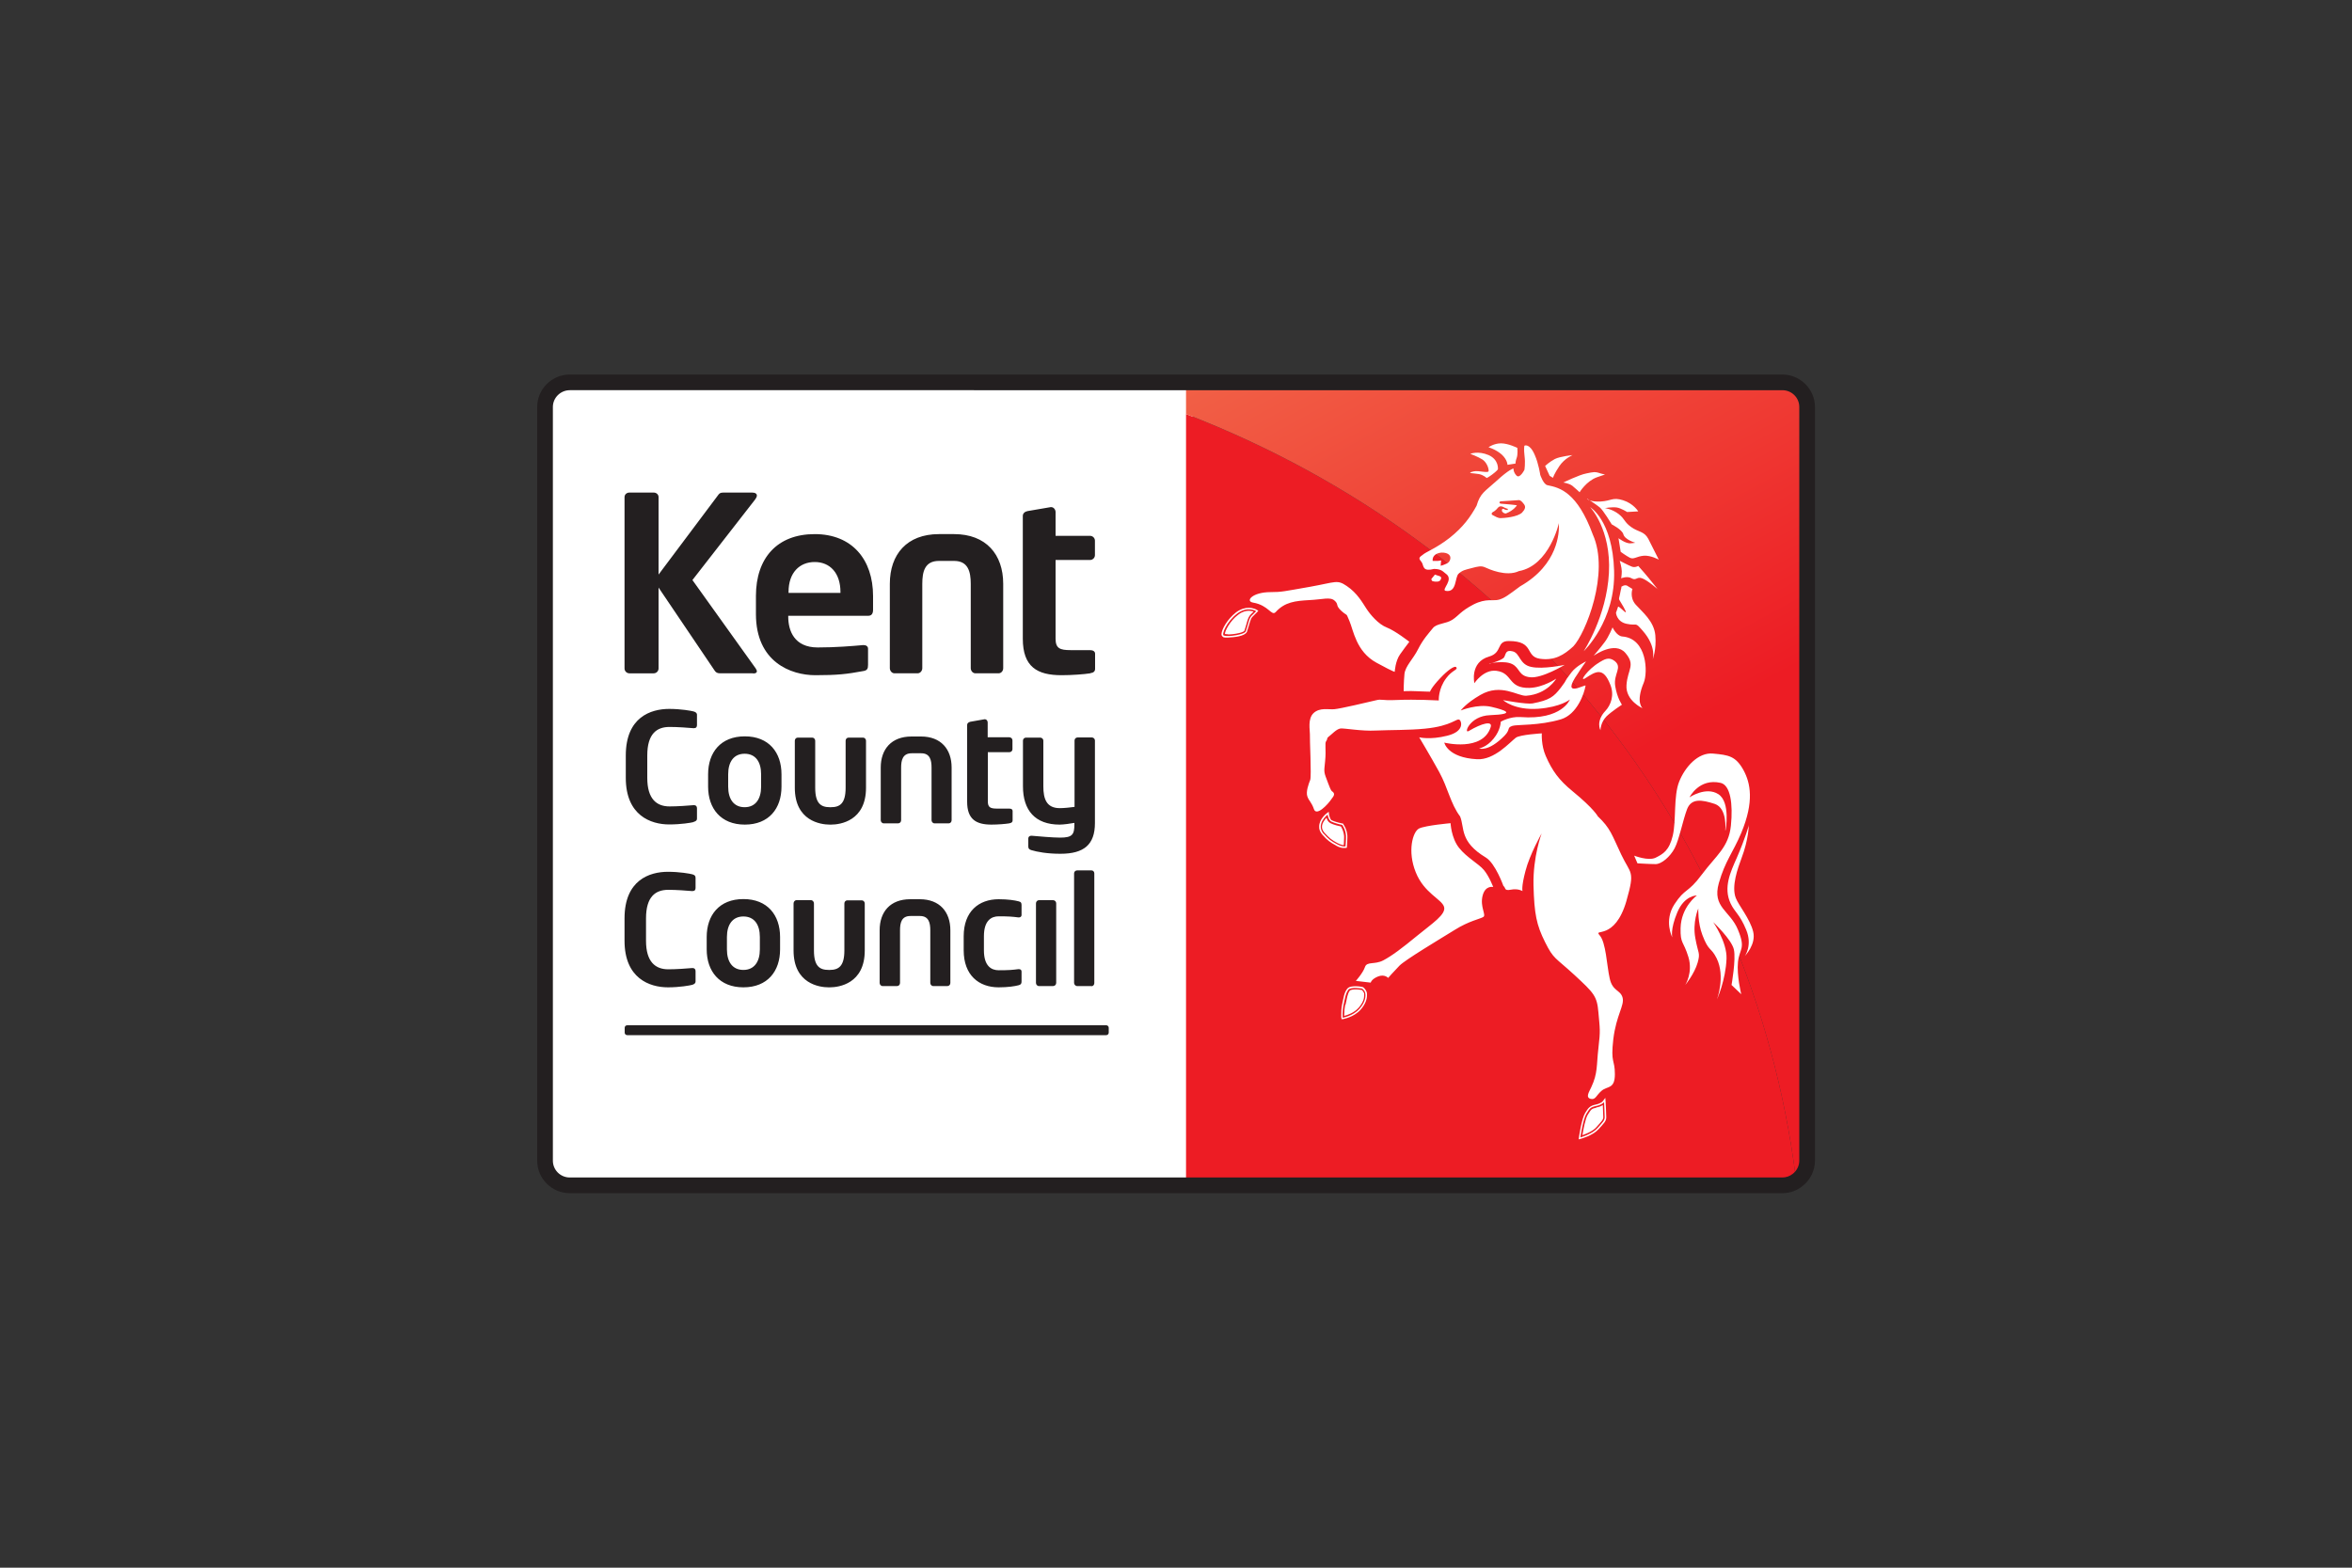 <?xml version="1.0" encoding="UTF-8"?> <svg xmlns="http://www.w3.org/2000/svg" xmlns:xlink="http://www.w3.org/1999/xlink" id="Layer_1" viewBox="0 0 150 100"><rect x="0" y="0" width="150" height="100" fill="#333333" stroke="none"/><defs><style>.cls-1{fill:#231f20;}.cls-2{fill:url(#linear-gradient);}.cls-3{fill:#ed1c24;}.cls-4{fill:#fff;}</style><linearGradient id="linear-gradient" x1="-363.15" y1="1496.02" x2="-345.34" y2="1528.8" gradientTransform="translate(452 -1482)" gradientUnits="userSpaceOnUse"><stop offset="0" stop-color="#f26649"></stop><stop offset="1" stop-color="#ed1c24"></stop></linearGradient></defs><path class="cls-4" d="M76.08,24.56h-39.74c-.78,0-1.41.63-1.41,1.4v48.08c0,.78.63,1.4,1.41,1.4h39.74V24.56Z"></path><path class="cls-3" d="M75.64,26.41v49.03h38.02c.33,0,.63-.12.87-.31-2.81-22.11-17.64-40.5-38.89-48.72,0,0,0,0,0,0Z"></path><path class="cls-2" d="M113.66,24.56h-38.02v1.85c21.25,8.22,36.08,26.62,38.89,48.72.34-.26.54-.67.54-1.1V25.96c0-.77-.63-1.4-1.41-1.4h0Z"></path><path class="cls-1" d="M48.03,42.95h-2.09c-.19,0-.28-.05-.36-.17l-3.58-5.3v5.16c0,.17-.14.31-.31.31h-1.55c-.17,0-.31-.14-.31-.31v-10.93c0-.17.14-.29.31-.29h1.55c.17,0,.31.12.31.29v4.94l3.83-5.11c.08-.11.19-.12.36-.12h1.78c.2,0,.3.08.3.19,0,.08-.05.17-.11.25l-4,5.14,4.03,5.63c.05.08.08.14.08.19,0,.09-.08.14-.24.14ZM55.37,39.28h-5.1v.05c0,.9.38,1.97,1.88,1.97,1.14,0,2.22-.09,2.88-.15h.05c.16,0,.28.08.28.23v1.03c0,.25-.05.36-.33.4-1.02.19-1.63.26-3.03.26-1.56,0-3.79-.84-3.79-3.9v-1.15c0-2.43,1.36-3.95,3.75-3.95s3.72,1.63,3.72,3.95v.87c0,.25-.09.39-.31.39ZM53.6,37.76c0-1.21-.67-1.91-1.64-1.91s-1.67.68-1.67,1.91v.06h3.31s0-.06,0-.06ZM63.68,42.95h-1.47c-.17,0-.3-.16-.3-.33v-5.38c0-.76-.16-1.46-1.06-1.46h-.97c-.91,0-1.06.7-1.06,1.46v5.38c0,.17-.13.33-.3.33h-1.47c-.17,0-.3-.16-.3-.33v-5.38c0-1.88,1.09-3.17,3.13-3.17h.97c2.03,0,3.13,1.29,3.13,3.17v5.38c0,.17-.12.33-.3.33ZM69.53,42.95c-.38.06-1.17.12-1.83.12-1.55,0-2.47-.53-2.47-2.33v-7.83c0-.17.14-.28.31-.31l1.46-.25h.05c.14,0,.27.15.27.31v1.52h2.2c.17,0,.31.14.31.31v.92c0,.17-.14.31-.31.31h-2.2v5.02c0,.62.28.73.95.73h1.24c.2,0,.33.08.33.23v.96c0,.16-.09.25-.3.28ZM44.23,52.44c-.15.04-.79.15-1.55.15-1.17,0-2.77-.57-2.77-2.97v-1.43c0-2.44,1.59-2.97,2.77-2.97.75,0,1.4.12,1.55.16.13.04.22.09.22.22v.65c0,.12-.05.2-.2.2h-.02c-.34-.03-1.01-.08-1.53-.08-.82,0-1.42.44-1.42,1.82v1.43c0,1.35.6,1.82,1.42,1.82.52,0,1.18-.05,1.53-.08h.02c.15,0,.2.09.2.2v.65c0,.14-.09.18-.22.22ZM47.5,52.6c-1.53,0-2.34-1.03-2.34-2.42v-.79c0-1.39.8-2.42,2.34-2.42s2.34,1.03,2.34,2.42v.79c0,1.39-.8,2.42-2.34,2.42ZM48.54,49.39c0-.8-.36-1.31-1.05-1.31s-1.05.51-1.05,1.31v.79c0,.8.36,1.31,1.05,1.31s1.05-.52,1.05-1.31v-.79ZM52.98,52.6h-.06c-.58,0-2.23-.23-2.23-2.35v-3c0-.11.08-.2.19-.2h.92c.11,0,.19.1.19.2v3c0,1.01.37,1.24.94,1.24h.06c.57,0,.94-.23.94-1.24v-3c0-.11.08-.2.19-.2h.92c.11,0,.19.1.19.2v3c0,2.12-1.65,2.35-2.23,2.35ZM60.52,52.52h-.92c-.11,0-.19-.1-.19-.2v-3.36c0-.48-.1-.91-.66-.91h-.61c-.57,0-.67.44-.67.91v3.36c0,.11-.08.2-.19.2h-.92c-.11,0-.19-.1-.19-.2v-3.36c0-1.17.68-1.98,1.96-1.98h.61c1.27,0,1.95.81,1.95,1.98v3.36c0,.11-.08.2-.18.2ZM64.37,52.52c-.24.04-.73.08-1.14.08-.97,0-1.55-.33-1.55-1.46v-4.9c0-.11.09-.17.2-.2l.91-.16h.03c.09,0,.17.1.17.2v.95h1.38c.11,0,.2.09.2.19v.57c0,.11-.09.19-.19.19,0,0,0,0,0,0h-1.38v3.14c0,.39.17.46.6.46h.77c.13,0,.21.05.21.15v.6c0,.1-.06.16-.18.18ZM67.61,54.46c-.82,0-1.47-.12-1.83-.23-.14-.04-.2-.1-.2-.23v-.52c0-.1.08-.17.19-.17h.02c.44.04,1.37.12,1.82.12.79,0,.91-.2.91-.86v-.08c-.2.04-.7.11-.94.11-1.57,0-2.34-.92-2.34-2.44v-2.92c0-.11.09-.19.2-.19h.9c.11,0,.2.09.2.19v2.92c0,.8.2,1.39,1.05,1.39.24,0,.67-.04.94-.08v-4.24c0-.11.09-.19.2-.19h.9c.11,0,.2.09.2.19v5.27c0,1.38-.7,1.96-2.2,1.96ZM44.15,62.82c-.15.04-.79.16-1.55.16-1.17,0-2.77-.57-2.77-2.97v-1.43c0-2.44,1.59-2.97,2.77-2.97.75,0,1.4.12,1.55.16.13.04.21.08.21.22v.65c0,.12-.05.2-.2.2h-.02c-.34-.03-1.01-.08-1.52-.08-.82,0-1.42.44-1.42,1.82v1.43c0,1.35.6,1.82,1.42,1.82.52,0,1.18-.05,1.52-.08h.02c.15,0,.2.09.2.2v.65c0,.13-.09.18-.21.22,0,0,0,0,0,0ZM47.41,62.98c-1.53,0-2.34-1.03-2.34-2.42v-.79c0-1.39.8-2.42,2.34-2.42s2.34,1.03,2.34,2.42v.79c0,1.39-.8,2.42-2.34,2.42ZM48.46,59.77c0-.8-.36-1.31-1.05-1.31s-1.05.52-1.05,1.31v.79c0,.8.36,1.31,1.05,1.31s1.05-.52,1.05-1.31v-.79ZM52.9,62.98h-.06c-.58,0-2.23-.23-2.23-2.35v-3c0-.11.08-.21.19-.21h.92c.11,0,.19.1.19.21v3c0,1.01.37,1.24.94,1.24h.06c.57,0,.94-.23.94-1.24v-3c0-.11.08-.2.19-.2h.92c.11,0,.19.1.19.2v3c0,2.12-1.65,2.35-2.23,2.35,0,0,0,0,0,0ZM60.44,62.9h-.92c-.11,0-.19-.1-.19-.2v-3.36c0-.48-.1-.91-.66-.91h-.61c-.57,0-.66.44-.66.91v3.36c0,.11-.08.2-.19.2h-.92c-.11,0-.19-.1-.19-.2v-3.36c0-1.18.68-1.98,1.95-1.98h.61c1.27,0,1.95.81,1.95,1.98v3.36c0,.11-.08.2-.19.2h0s0,0,0,0ZM64.95,62.85c-.23.06-.67.13-1.26.13-1.27,0-2.23-.78-2.23-2.36v-.9c0-1.58.96-2.36,2.23-2.36.6,0,1.03.07,1.26.13.17.04.2.1.2.25v.63c0,.1-.08.15-.17.15h-.03c-.39-.05-.63-.07-1.26-.07-.46,0-.94.26-.94,1.27v.9c0,1.01.48,1.27.94,1.27.63,0,.87-.02,1.26-.07h.03c.1,0,.17.05.17.15v.63c0,.15-.04.21-.2.25h0s0,0,0,0ZM67.16,62.9h-.9c-.11,0-.19-.1-.19-.2v-5.08c0-.11.09-.2.19-.2h.9c.11,0,.2.09.2.2v5.08c0,.11-.09.2-.2.2h0ZM69.61,62.9h-.91c-.11,0-.2-.1-.2-.2v-6.99c0-.11.09-.19.2-.19h.91c.11,0,.18.09.18.19v7c0,.11-.08.2-.18.2h0ZM70.71,65.87c0,.09-.07.16-.16.16,0,0,0,0,0,0h-30.55c-.09,0-.16-.07-.16-.16,0,0,0,0,0,0v-.31c0-.09.07-.16.16-.16h30.55c.09,0,.16.07.16.16v.31s0,0,0,0Z"></path><path class="cls-4" d="M91.35,37.07c-.11-.15-.08-.11.07-.3.14-.19.07-.1.29-.05.22.05.24.14.16.27-.07.13-.29.14-.52.08h0ZM101.41,32.35s1.35,1.41,1.2,4.2c-.15,2.79-1.61,4.99-1.61,4.99,0,0,2.04-1.92,1.94-5.14-.1-3.22-1.53-4.05-1.53-4.05h0ZM110.03,52.96s.15-1.4-.67-1.68c-.83-.27-1.48-.37-1.76.32-.27.7-.51,1.96-.8,2.51-.29.55-.84,1.01-1.21,1.01s-1.16-.05-1.16-.05l-.21-.49s.91.36,1.37.13c.46-.23.86-.44,1.09-1.4.23-.96.04-2.53.41-3.45.36-.91,1.2-1.89,2.17-1.79.97.09,1.44.15,1.94,1.07.43.8.69,1.98-.15,3.99-.55,1.3-1.02,1.77-1.43,3.2-.44,1.56.72,1.75,1.22,2.98.51,1.23.1,1.18,0,2.05-.09.87.21,2.06.21,2.06l-.62-.59s.29-1.62.15-2.26c-.14-.64-1.32-1.75-1.32-1.75,0,0,.89,1.28.85,2.33-.05,1.37-.61,2.6-.61,2.6,0,0,.55-1.46-.02-2.62-.37-.74-.5-.4-.91-1.49-.3-.78-.26-1.69-.26-1.69,0,0-.38.87-.19,1.89.18,1.02.33.91.15,1.56-.2.71-.79,1.43-.79,1.43,0,0,.5-.79.2-1.78-.32-1.05-.52-.82-.5-1.84.03-1.36,1.04-2.09,1.04-2.09,0,0-.79-.02-1.25,1.08-.46,1.1-.32,1.59-.32,1.59,0,0-.55-1.05.14-2.11.69-1.06.83-.66,1.75-1.9.92-1.23,1.71-1.73,1.85-3.12.14-1.38-.03-2.57-.65-2.72-1.38-.32-1.99.92-1.99.92,0,0,1.05-.71,1.84-.2.79.51.46,2.3.46,2.3h0s0,0,0,0ZM111.54,52.62s-.21.8-.78,2.11c-.39.88-.87,1.88-.39,2.9.27.57.58.68.99,1.67.42,1-.08,1.68-.08,1.68,0,0,.73-.74.53-1.55-.2-.82-.93-1.68-1.11-2.15-.29-.75.13-1.9.36-2.52.47-1.23.47-2.14.47-2.14h0ZM94.93,28.53s.34-.25.8-.25,1.04.29,1.04.29c0,0,.04.42-.04.63-.08.21-.08.37-.08.37l-.51.08s0-.32-.37-.66c-.38-.33-.84-.46-.84-.46h0,0ZM93.77,28.95s.49-.21,1.17.08c.67.3.59.91.59.91,0,0-.08.12-.38.34-.29.21-.34.21-.34.21,0,0-.19-.19-.49-.25-.3-.06-.88-.04-.34-.17.34-.08.96.15.96-.04,0-.21-.15-.56-.4-.72-.26-.17-.77-.36-.77-.36h0ZM98.53,29.73s.29-.27.63-.45c.34-.17,1.13-.25,1.13-.25,0,0-.51.21-.84.7-.32.47-.41.75-.41.75l-.21-.13-.29-.63h0ZM99.7,30.78s1.02-.5,1.47-.58c.45-.09.54-.13.91,0,.38.12.41,0-.25.25-.67.25-1.09.95-1.09.95,0,0-.25-.24-.46-.41-.22-.17-.59-.21-.59-.21h0ZM101.21,31.82s.21.21.88.17c.68-.04.75-.29,1.42-.08.67.21.97.71.97.71l-.71.04s-.39-.25-.67-.29c-.29-.04-.75.04-.75.04,0,0,.45.05.88.38.42.33.33.49.8.83.46.33.83.26,1.09.75.25.49.67,1.33.67,1.33,0,0-.51-.29-.97-.25-.45.04-.62.25-.87.13-.25-.13-.59-.38-.59-.38l-.14-.87s.41.32.73.33c.13,0,.34-.04.34-.04,0,0-.67-.19-.76-.54-.08-.3-.74-.63-.74-.63,0,0-.55-.91-.76-1.08-.2-.17-.79-.55-.79-.55h-.01ZM105.73,37.6s-.55-.7-.88-1.08c-.33-.38-.37-.42-.37-.42,0,0-.21.13-.42.04-.21-.08-.76-.37-.76-.37,0,0,.13.43.13.67s-.04.45-.04.45c0,0,.38-.17.67,0,.29.17.33-.13.67,0,.34.12,1.01.71,1.01.71h0,0ZM103.39,37.44s.21-.17.38-.08l.34.21s-.2.54.21,1c.41.46,1.17,1.05,1.25,1.96.08.91-.17,1.54-.17,1.54,0,0,.27-.8-.63-1.83-.54-.62-.29-.29-1.04-.45-.64-.14-.67-.71-.67-.71,0,0,.07-.17.13-.37.04-.16,1.05,1.13.08-.45-.04-.07.01-.19.03-.29.04-.25.11-.5.11-.5h0ZM101.67,41.81s1.32-.94,1.99-.16c.67.79.14,1.03.07,2.05-.07,1,1.03,1.48,1.03,1.48,0,0-.47-.35.07-1.63.27-.65.22-2.83-1.37-2.95-.36-.03-.62-.58-.62-.58,0,0-.25.62-.51.95-.25.34-.68.84-.68.84h0ZM94.97,42.34s.84-.21.96-.42c.12-.21.08-.49.55-.37s.41.83,1.17.99c.76.17,2.14-.13,2.14-.13,0,0-1.46.88-2.21.79-.75-.08-.63-.58-1.14-.84-.5-.25-1.46-.04-1.46-.04h0ZM101.15,42.19s-.61.28-.93.7c-.61.8-.15.28-.68.98-.45.58-.71.79-1.8,1-.38.07-1.88-.21-1.88-.21,0,0,.71.66,2.25.55,1.44-.11,2.01-.59,2.01-.59,0,0-.49,1.32-3.14,1.12-.69-.05-1.27.3-1.27.3,0,0,0,.52-.45,1.07-.45.56-.93.63-.93.63,0,0,.58.25,1.62-.81.41-.42.12-.5.51-.63.26-.09,1.71,0,3.1-.42,1.02-.32,1.47-1.62,1.56-2.14.02-.13-1.65.88-.49-.78.17-.28.52-.77.52-.77h0,0ZM101.98,42.26c.33-.19.61-.39.99-.1.53.42-.08.81.04,1.6.13.79.43,1.19.43,1.19,0,0-.66.43-.99.75-.38.39-.38.88-.38.88,0,0-.32-.56.32-1.24.34-.36.58-1,.31-1.66-.45-1.16-.93-.85-1.56-.44-.51.34.13-.56.85-.98h0ZM89.87,40.93s-.88-.69-1.42-.9c-.55-.21-1.07-.84-1.31-1.21-.25-.38-.58-.99-1.25-1.44-.62-.42-.67-.25-2.34.05-1.67.29-1.8.34-2.52.34-1.16,0-1.64.58-1.11.67,1,.17,1.17.89,1.44.6.58-.64,1.25-.71,2.13-.76.87-.04,1.34-.22,1.62.03.29.25.03.29.45.67.42.37.25.05.5.63.25.57.42,1.95,1.72,2.66,1.3.71,1.17.57,1.17.57,0,0,.04-.68.34-1.1.19-.27.39-.54.59-.8,0,0,0,0,0,0ZM80.11,38.98s-.55-.34-1.21.16c-.66.5-1.02,1.34-.85,1.4.27.1,1.33-.06,1.4-.27.18-.53.2-.82.37-.99.17-.17.3-.3.3-.3h0ZM78.01,40.63c-.09-.04-.11-.12-.11-.18.01-.3.36-.94.93-1.39.3-.22.58-.29.8-.29.31,0,.51.12.52.13l-.05.08.05-.08.1.06-.08.09-.3.3c-.13.13-.17.42-.35.96-.15.28-.79.34-1.23.36-.11,0-.21,0-.29-.03h0ZM78.31,40.47c.2,0,.46-.03.68-.08.22-.04.37-.13.37-.15.18-.52.19-.81.39-1.03l.2-.2c-.1-.03-.2-.05-.3-.05-.19,0-.42.05-.68.25-.53.39-.86,1.06-.85,1.23h0s.11.02.2.02h0ZM84.42,53.18c.32.36.46.46.83.66.37.2.56.15.56.15,0,0,.04-.43.03-.68-.02-.41-.24-.69-.24-.69,0,0-.44-.09-.69-.21-.19-.09-.24-.45-.24-.45,0,0-.79.62-.25,1.23,0,0,0,0,0,0ZM85.2,53.93c-.37-.2-.54-.32-.86-.68l.07-.06.07-.06c.32.35.44.44.8.64.21.11.35.14.42.14,0-.11.02-.3.02-.46v-.12c-.02-.22-.09-.42-.2-.61-.11-.02-.45-.1-.67-.21-.15-.08-.22-.23-.25-.35-.12.13-.29.35-.29.58,0,.12.04.25.17.39l-.07.06-.07.06c-.15-.17-.22-.35-.21-.52,0-.49.47-.84.47-.84l.14-.11.02.17s.06.34.18.38c.23.11.66.2.67.2h.04s.02.04.02.04c0,0,.23.3.26.74v.13c0,.26-.03.56-.03.56v.07s-.07.02-.07.02h-.1c-.1.01-.28-.01-.52-.15h0ZM92.51,52.5s.04.95.54,1.58c.5.63,1.25,1.01,1.59,1.42.34.41.59,1.08.59,1.08,0,0-.51-.13-.68.57-.17.7.25,1.22.05,1.34-.2.13-.91.25-1.83.83-.92.57-3.15,1.9-3.52,2.28-.37.38-.72.78-.72.78,0,0-.23-.26-.65-.09-.42.17-.46.39-.46.39l-.95-.11s.45-.5.58-.88c.12-.38.62-.14,1.17-.43.55-.29,1.2-.78,2.16-1.57.96-.79,1.88-1.37,1.71-1.86-.17-.49-1.27-.86-1.8-2.19-.54-1.33-.2-2.58.21-2.79.41-.2,2.01-.34,2.01-.34h0s0,0,0,0ZM85.99,63.14c-.17.21-.21.53-.3.93-.09.4-.06.85-.06.85,0,0,.66-.11,1.07-.57.41-.46.4-.83.37-1-.03-.17-.2-.29-.2-.29,0,0-.72-.13-.89.08,0,0,0,0,0,0ZM85.54,64.92v-.2c0-.17,0-.43.06-.68.09-.4.12-.72.32-.97.13-.15.33-.15.52-.16.23,0,.45.04.49.06,0,0,.19.13.24.35,0,.04.02.1.01.17,0,.22-.08.55-.41.92-.44.49-1.12.59-1.12.6h-.1s0-.09,0-.09h0s0,0,0,0ZM85.79,64.09c-.04.21-.06.42-.06.64v.07c.2-.05.62-.19.91-.51.3-.34.36-.61.36-.79v-.13c-.03-.11-.14-.21-.14-.22-.04,0-.22-.04-.41-.04-.17,0-.35.04-.37.09-.14.18-.18.49-.27.9,0,0,0,0,0,0ZM100.8,72.55s.75-.21,1.08-.59c.34-.38.46-.49.46-.7s-.04-.96-.04-.96c0,0-.13.17-.51.25-.38.08-.41.17-.62.5-.21.33-.38,1.49-.38,1.49h0s0,0,0,0ZM100.7,72.54s.16-1.15.39-1.54c.2-.32.29-.46.68-.54.36-.08.45-.22.45-.22l.16-.21.02.27s.04.75.04.97c0,.26-.16.39-.49.76-.37.41-1.12.61-1.13.61l-.03-.09.03.09-.14.04.02-.15h0s0,0,0,0ZM101.82,70.65c-.36.09-.33.11-.56.46-.15.23-.29.98-.34,1.3.23-.08.68-.26.89-.51.34-.38.44-.48.44-.64,0-.14-.02-.53-.03-.77-.12.08-.26.13-.4.15h0ZM103.73,57.45c.56-1.95.27-1.66-.34-2.95-.61-1.29-.68-1.66-1.49-2.43,0,0-.23-.47-1.61-1.6-.87-.71-1.3-1.31-1.71-2.25-.3-.68-.25-1.44-.25-1.44,0,0-1.4.08-1.66.28-.39.3-1.37,1.43-2.47,1.37-1.89-.1-2.09-1.06-2.09-1.06,0,0,2.45.61,2.96-.99.13-.42-.56-.25-1.4.25-.34.21.05-.96,1.35-1.01,1.76-.07.94-.33.1-.53-.88-.21-1.96.23-1.96.23,0,0,.33-.46,1.25-.99,1.33-.77,2.39.09,2.93.05,1.35-.1,1.91-1.09,1.91-1.09,0,0-.84.57-1.71.59-1.4.03-1.04-.96-2.11-1.09-.82-.1-1.4.79-1.4.79,0,0-.31-1.34.94-1.7.87-.25.44-.99,1.25-.99,1.66,0,1.02.98,1.98,1.13.95.14,1.55-.25,2.14-.79.76-.79,2.35-4.67,1.24-7.14-.49-1.33-1.01-2.08-1.51-2.51h0c-.5-.44-.98-.55-1.38-.63-.26-.05-.46-.66-.46-.66,0,0-.1-.71-.35-1.27-.33-.77-.66-.59-.66-.59,0,0-.05.2.01.67.06.47-.01.87-.01.87,0,0-.29.58-.5.37-.21-.21-.2-.46-.2-.46,0,0-.29.07-1.06.78-.78.71-1.05.78-1.29,1.6-.39.71-.85,1.36-1.72,2.05-.87.68-1.52.89-1.74,1.1-.36.23-.1.3,0,.53.09.22.06.53.75.35.5.01.58.19.74.3.57.38-.32,1.04,0,1.1.73.13.57-.88.83-1.1.25-.22.4-.24.82-.35.41-.11.62-.16.86-.05.24.11,1.35.62,2.16.24,1.95-.36,2.55-3.06,2.55-3.06v.06s0,.03,0,.03c.02.47-.02,2.55-2.47,3.94-.77.57-.98.74-1.35.85-.37.11-.81-.11-1.63.31-.82.43-.93.7-1.34.97-.41.27-1.01.23-1.25.54-.24.3-.62.7-.94,1.34-.32.64-.82,1.08-.87,1.59-.05.51-.05,1.09-.05,1.09,0,0,.42-.02.8,0,.39.02.88.03.88.03,0,0,.07-.25.66-.87.45-.48.92-.83,1.02-.68.11.16-.26.17-.64.68-.53.7-.48,1.43-.48,1.43,0,0-1.52-.08-2.64-.03-1.12.05-.96-.08-1.37.02-.42.1-2.27.54-2.66.57-.38.03-.91-.12-1.31.24-.4.37-.23,1.11-.24,1.36-.02.25.11,2.65.02,2.91-.1.25-.29.76-.18,1.06.11.3.26.35.42.81.16.46.88-.29,1.13-.67.09-.13.29-.32,0-.49-.02-.06-.03.03-.22-.48-.29-.78-.28-.64-.2-1.42.08-.78-.04-1.14.07-1.29.11-.14,0-.16.17-.29.17-.12.48-.48.74-.51.25-.03,1.34.18,2.25.13.91-.04,2.13-.02,3.13-.12,1.76-.17,2.02-.7,2.22-.56.11.08.34.73-.79,1.01-1.11.28-1.79.1-1.79.1,0,0,.73,1.22,1.28,2.22.55,1,.72,2.02,1.33,2.83.3.74-.05,1.6,1.64,2.62.61.37,1.12,1.81,1.12,1.81.17.12.02.33.48.24.46-.09.74.09.74.09,0,0-.09-.24.19-1.29.27-1.05,1.03-2.39,1.03-2.39,0,0-.56,1.47-.52,3.31.05,1.84.19,2.53.74,3.63.55,1.1.62.94,1.87,2.09,1.25,1.16,1.44,1.34,1.53,2.39.09,1.05.14,1.11,0,2.28-.13,1.11-.03,1.59-.46,2.5-.13.29-.37.63-.05.73.33.09.35-.2.71-.51.37-.32.85-.09.85-1.06s-.28-.67-.1-2.23c.19-1.56.73-2.16.59-2.66-.14-.5-.64-.39-.82-1.22-.19-.83-.23-2.3-.65-2.76-.41-.46.97.39,1.72-2.19h0ZM92.4,35.85c-.12.14-.52.24-.52.24,0-.1.03-.34.03-.34l-.21.03h-.33c-.05-.44.47-.61.85-.5.38.11.3.43.18.57h0ZM97.09,32.68c-.3.31-1.21.37-1.39.37s-.34-.11-.5-.19c-.16-.08,0-.21.05-.22.04-.01.17-.13.19-.15.02-.01.1-.14.19-.18.1-.03.21,0,.3.06.09.05.2.08.2.08h.01l.04.08s-.04,0-.12,0c-.07,0-.16-.09-.23-.07-.07.03-.04.15-.04.15.1.16.26.15.26.14.49-.19.69-.51.69-.51,0-.03-.85-.1-1.01-.11-.16-.02-.1-.15-.02-.15s1.18-.08,1.18-.08c0,0,.11.02.22.16.12.14.28.3-.02.61h0ZM113.66,75.61H36.34c-.87,0-1.58-.7-1.58-1.57V25.96c0-.86.71-1.57,1.58-1.57h77.33c.87,0,1.58.7,1.58,1.57v48.08c0,.48-.22.93-.6,1.23-.28.22-.62.34-.97.34,0,0,0,0,0,0ZM36.34,24.72c-.69,0-1.24.55-1.24,1.24v48.08c0,.69.56,1.24,1.24,1.24h77.33c.28,0,.54-.09.77-.27.3-.23.48-.59.48-.97V25.96c0-.68-.56-1.24-1.24-1.24H36.33s0,0,0,0Z"></path><path class="cls-1" d="M113.66,76.11H36.34c-1.15,0-2.08-.93-2.08-2.07V25.96c0-1.14.93-2.07,2.08-2.07h77.33c1.14,0,2.08.93,2.08,2.07v48.08c0,.63-.3,1.24-.8,1.62-.35.29-.81.45-1.28.45h0ZM36.34,24.89c-.59,0-1.08.48-1.08,1.07v48.08c0,.59.48,1.07,1.08,1.07h77.33c.24,0,.47-.08.66-.23.26-.2.42-.51.42-.84V25.96c0-.59-.48-1.07-1.08-1.07H36.34Z"></path></svg> 